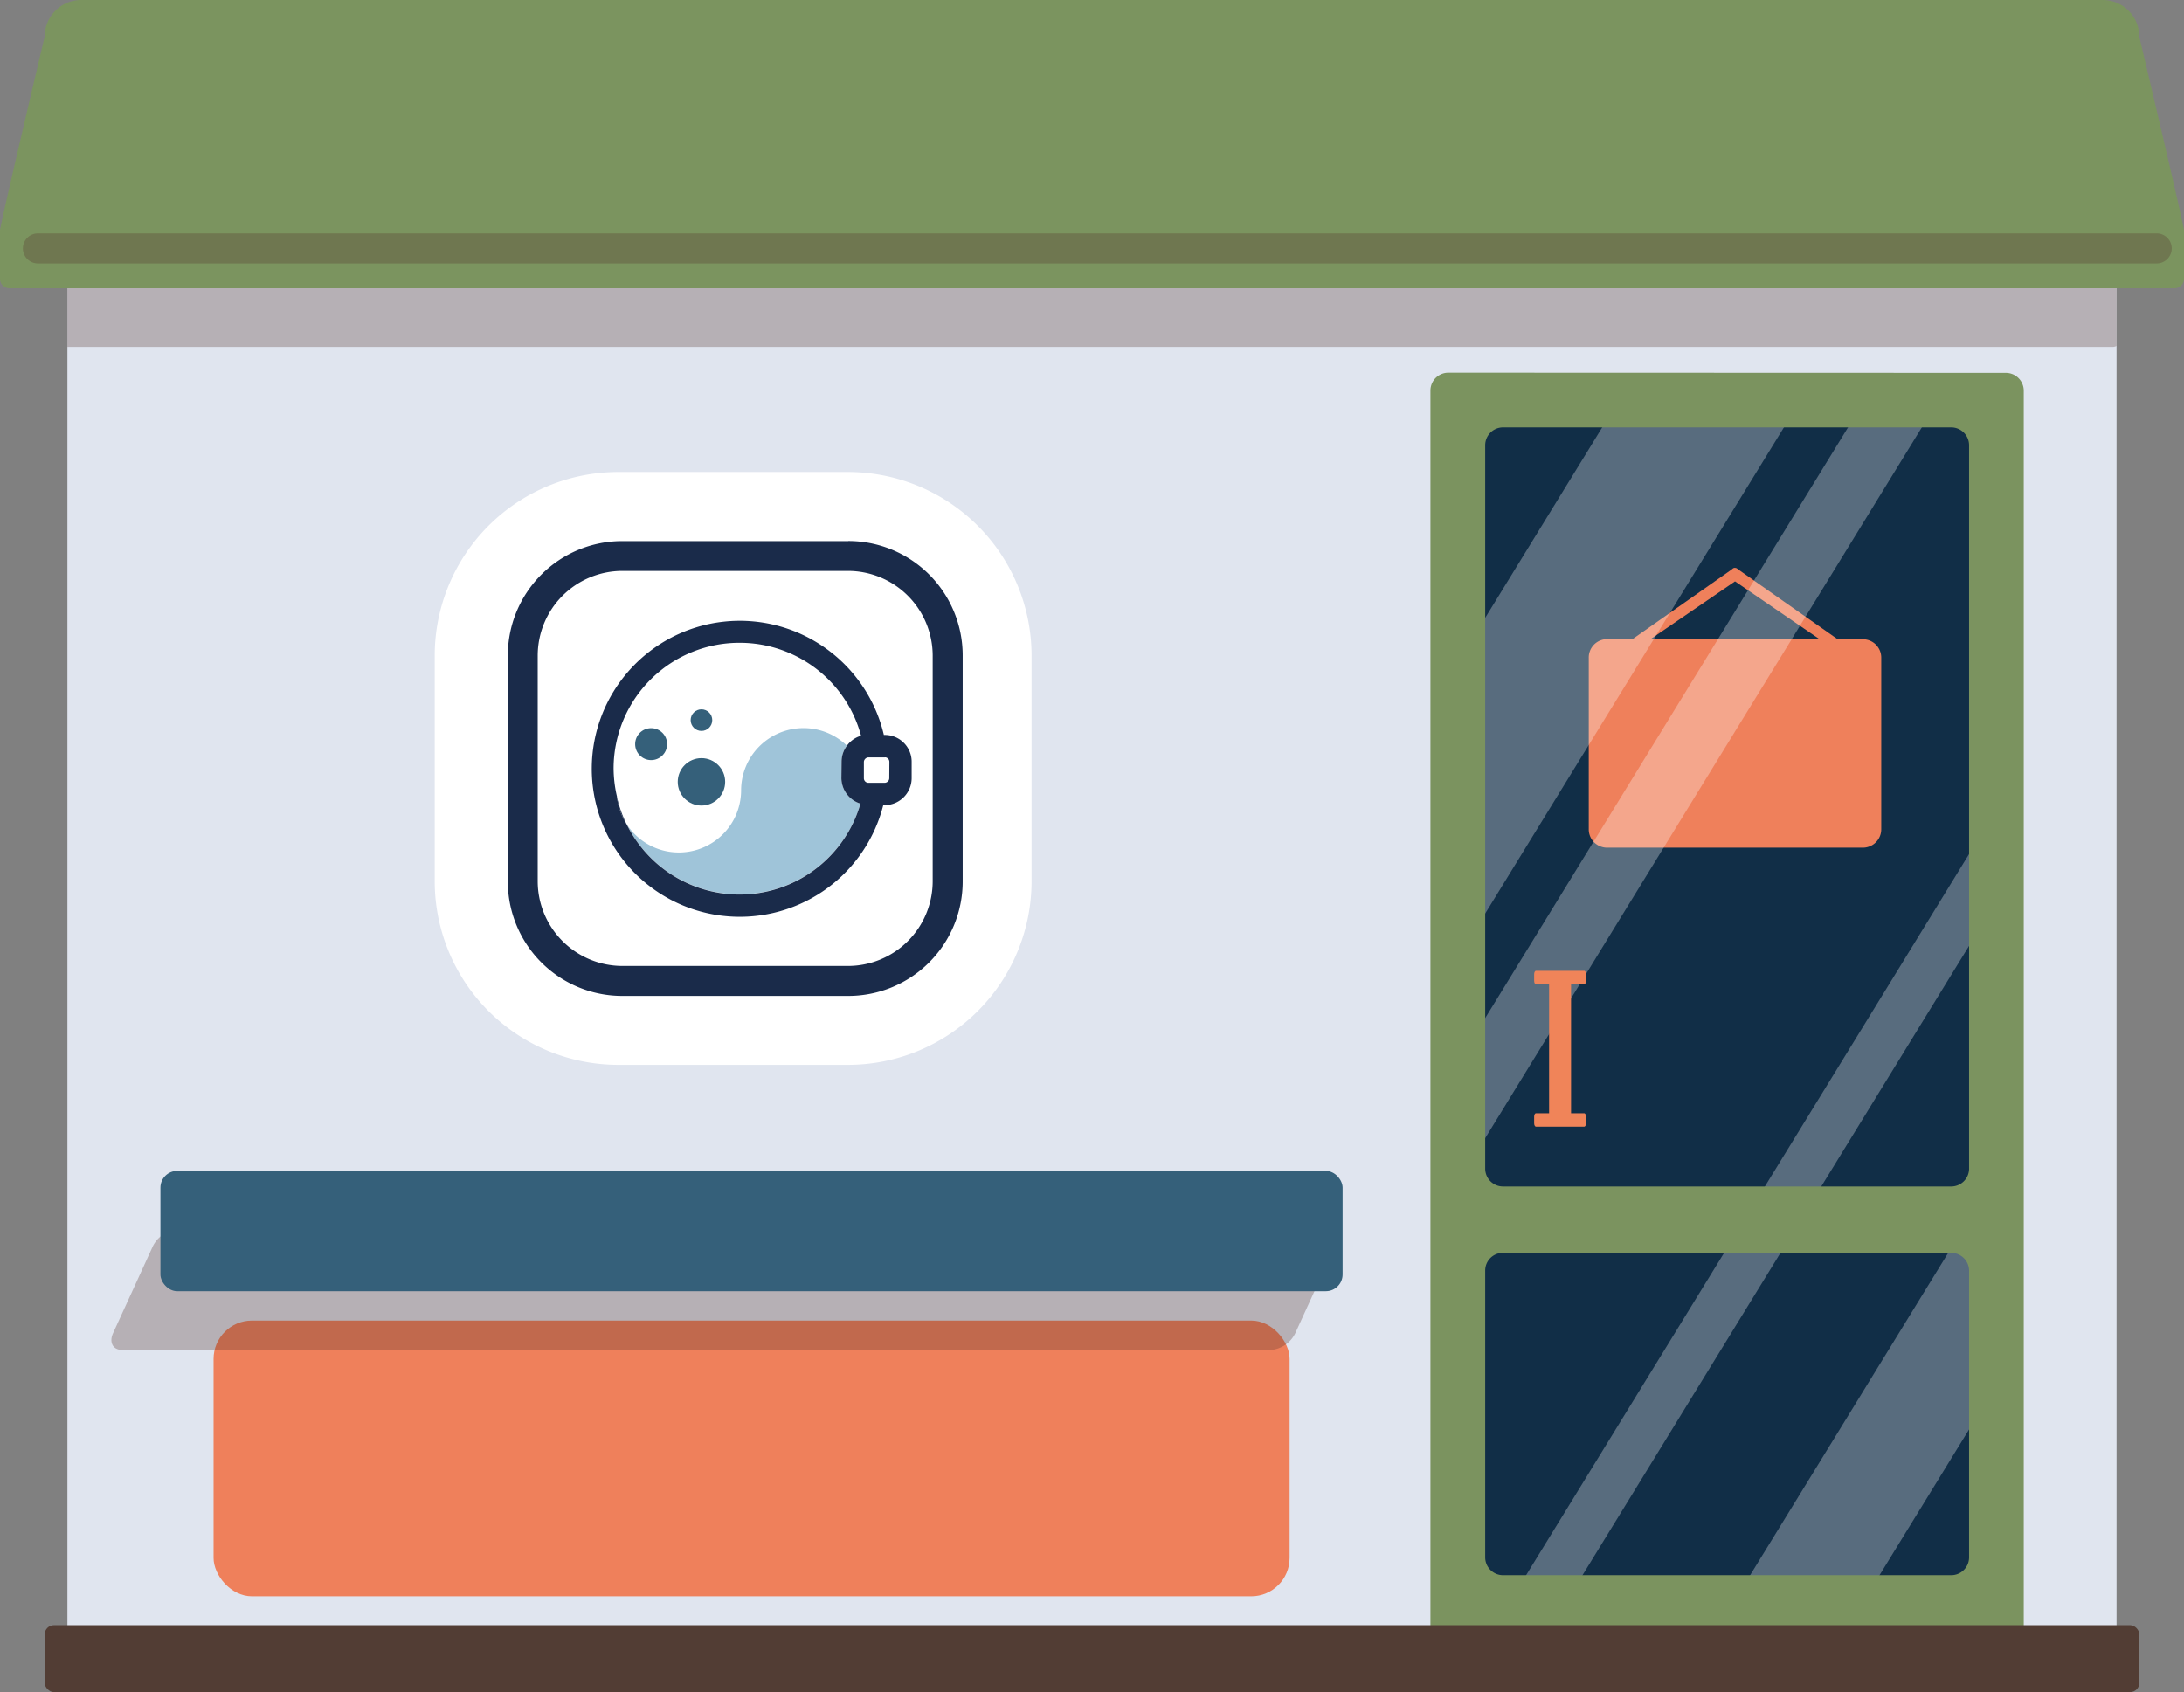 <svg xmlns="http://www.w3.org/2000/svg" viewBox="0 0 610.72 473.2"><rect x="0" y="0" width="610.72" height="473.2" fill="#808080" stroke="none"/><defs><style>.cls-1{fill:#e0e5ef;}.cls-2{fill:#55332d;}.cls-2,.cls-3,.cls-4,.cls-5,.cls-6,.cls-7,.cls-9{fill-rule:evenodd;}.cls-2,.cls-6{opacity:0.3;}.cls-3{fill:#7b945f;}.cls-4{fill:#112e47;}.cls-10,.cls-5{fill:#ef805b;}.cls-12,.cls-6{fill:#fff;}.cls-7{fill:#7b935f;}.cls-8{fill:#523d34;}.cls-9{fill:#f08459;}.cls-11{fill:#35607a;}.cls-13{fill:#4e97d2;}.cls-14{fill:#9fc4d9;}.cls-15{fill:#1a2b4a;}</style></defs><g id="Calque_2" data-name="Calque 2"><g id="Forme1"><g id="Washin-Store"><rect class="cls-1" x="18.85" y="15.74" width="573.01" height="440.07"></rect><path class="cls-2" d="M579.37,16.43a9,9,0,0,1,9.11,10.22l3.36,49.62,0,20.48a2.41,2.41,0,0,1-1.18.27H18.85V69.1Z"></path><path class="cls-3" d="M588,0a10.22,10.22,0,0,1,10.21,10.22S610.72,63,610.72,64.42V78a2.61,2.61,0,0,1-2.61,2.61H2.61A2.61,2.61,0,0,1,0,78V64.42C0,63,12.49,10.22,12.49,10.22A10.22,10.22,0,0,1,22.7,0Z"></path><path class="cls-2" d="M607.29,69.47a4.2,4.2,0,0,0-4.2-4.2H10.6a4.2,4.2,0,1,0,0,8.4H603.09A4.2,4.2,0,0,0,607.29,69.47Z"></path><path class="cls-4" d="M563.29,450.55H402.59V114.73a4.8,4.8,0,0,1,4.8-4.79h151.1a4.8,4.8,0,0,1,4.8,4.79Z"></path><path class="cls-5" d="M461.51,178.77h47.32l-23.66-16.19Zm-5.06,0,27.71-19.45c.45-.38.59-.53,1-.51s.56.15,1,.51l27.71,19.45h7.19a5.14,5.14,0,0,1,5,5.26v47.78a5.14,5.14,0,0,1-5,5.25H449.27a5.13,5.13,0,0,1-5-5.25V184a5.13,5.13,0,0,1,5-5.26Z"></path><path class="cls-6" d="M503.64,111.71l-50.81,0-41.28,67.19-4.21,89.55Zm17.93,0,19.55,1.76L410.21,326.6l-3.12-28.5Zm38.22,137.88,1.35-27.87L423.43,445.93l14.1,2.71ZM561,382.86,553.62,336l-69,112.29,34.91,2.07Z"></path><path class="cls-7" d="M545.62,331.82a5,5,0,0,0,5-4.95V124.52a5,5,0,0,0-5-5H420.25a5,5,0,0,0-4.94,5V326.87a5,5,0,0,0,4.94,4.95Zm0,108.7a5,5,0,0,0,5-4.95V355.32a5,5,0,0,0-5-4.94H420.25a4.94,4.94,0,0,0-4.94,4.94v80.25a5,5,0,0,0,4.94,4.95Zm15.29-336.24a5,5,0,0,1,5,5V455.81H400V109.23a5,5,0,0,1,4.95-5Z"></path><rect class="cls-8" x="12.49" y="454.5" width="585.75" height="18.71" rx="2.6"></rect><path class="cls-9" d="M443,311.33c.28,0,.5.42.5.94v1.87c0,.52-.22.94-.5.94H429.51c-.28,0-.51-.42-.51-.94v-1.87c0-.52.23-.94.51-.94h3.67V275.26h-3.67c-.28,0-.51-.43-.51-.94v-1.88c0-.51.23-.94.51-.94H443c.28,0,.5.43.5.94v1.88c0,.51-.22.94-.5.94h-3.68v36.07Z"></path><rect class="cls-10" x="59.72" y="369.31" width="300.9" height="77.11" rx="10.73"></rect><path class="cls-2" d="M373.3,348.57c1.18-2.58,0-4.68-2.54-4.68H49.54a8.35,8.35,0,0,0-6.82,4.68L31.61,372.85c-1.18,2.58,0,4.68,2.55,4.68H355.38a8.35,8.35,0,0,0,6.82-4.68Z"></path><rect class="cls-11" x="44.86" y="327.46" width="330.58" height="33.64" rx="4.68"></rect><path class="cls-12" d="M237.17,132H172.86a51.35,51.35,0,0,0-51.3,51.3v63.2a51.36,51.36,0,0,0,51.3,51.3h64.31a51.36,51.36,0,0,0,51.29-51.3V183.3A51.35,51.35,0,0,0,237.17,132Z"></path><path class="cls-13" d="M242.06,220.14c0,.3,0,.6,0,.9C242.08,220.74,242.08,220.44,242.06,220.14Z"></path><circle class="cls-11" cx="182.08" cy="208.1" r="4.47"></circle><circle class="cls-11" cx="196.15" cy="218.65" r="6.63"></circle><circle class="cls-11" cx="196.15" cy="201.39" r="3.02"></circle><path class="cls-14" d="M172.43,221.94c0,.3,0,.59.06.89a1.24,1.24,0,0,1,0,.16C172.49,222.64,172.45,222.29,172.43,221.94Z"></path><path class="cls-14" d="M224.66,203.62A17.42,17.42,0,0,0,207.24,221a17.41,17.41,0,0,1-32.07,9.39,35.21,35.21,0,0,0,65.44-5.65,7.55,7.55,0,0,1-5.33-7.28l.05-4.52a7.45,7.45,0,0,1,1.49-4.4A17.32,17.32,0,0,0,224.66,203.62Z"></path><path class="cls-15" d="M175.17,230.43a34.85,34.85,0,0,1-2.64-7.44A17.34,17.34,0,0,0,175.17,230.43Z"></path><path class="cls-15" d="M252.8,207.8a7.51,7.51,0,0,0-5.32-2.27h-.32a41.39,41.39,0,1,0-.17,19.64h.3a7.58,7.58,0,0,0,7.64-7.5l0-4.51A7.49,7.49,0,0,0,252.8,207.8Zm-81.22,6.83a35.2,35.2,0,0,1,35.54-34.87,35.14,35.14,0,0,1,33.66,26,7.32,7.32,0,0,0-3.18,1.87,6.78,6.78,0,0,0-.78.92,7.45,7.45,0,0,0-1.49,4.4l-.05,4.52a7.55,7.55,0,0,0,5.33,7.28,35.19,35.19,0,0,1-65.44,5.65,17.34,17.34,0,0,1-2.64-7.44,1.24,1.24,0,0,0,0-.16A35.48,35.48,0,0,1,171.58,214.63Zm77.09,3a1.29,1.29,0,0,1-.39.91,1.15,1.15,0,0,1-.2.15,1.24,1.24,0,0,1-.73.23l-2.43,0-2.09,0a1.29,1.29,0,0,1-.91-.4l0,0-.06-.07a1.27,1.27,0,0,1-.29-.82v-.81l0-3.71a1.28,1.28,0,0,1,.31-.82l.09-.1a1.32,1.32,0,0,1,.92-.38l2.09,0,2.43,0a1,1,0,0,1,.3,0,1.26,1.26,0,0,1,.42.19l.2.16a1.3,1.3,0,0,1,.37.93Z"></path><path class="cls-15" d="M237.17,159.66a23.71,23.71,0,0,1,23.64,23.64v63.2a23.71,23.71,0,0,1-23.64,23.64H174a23.71,23.71,0,0,1-23.64-23.64V183.3A23.7,23.7,0,0,1,174,159.66h63.2m0-8.34H174a32,32,0,0,0-32,32v63.2a32,32,0,0,0,32,32h63.2a32,32,0,0,0,32-32V183.3a32,32,0,0,0-32-32Z"></path></g></g></g></svg>